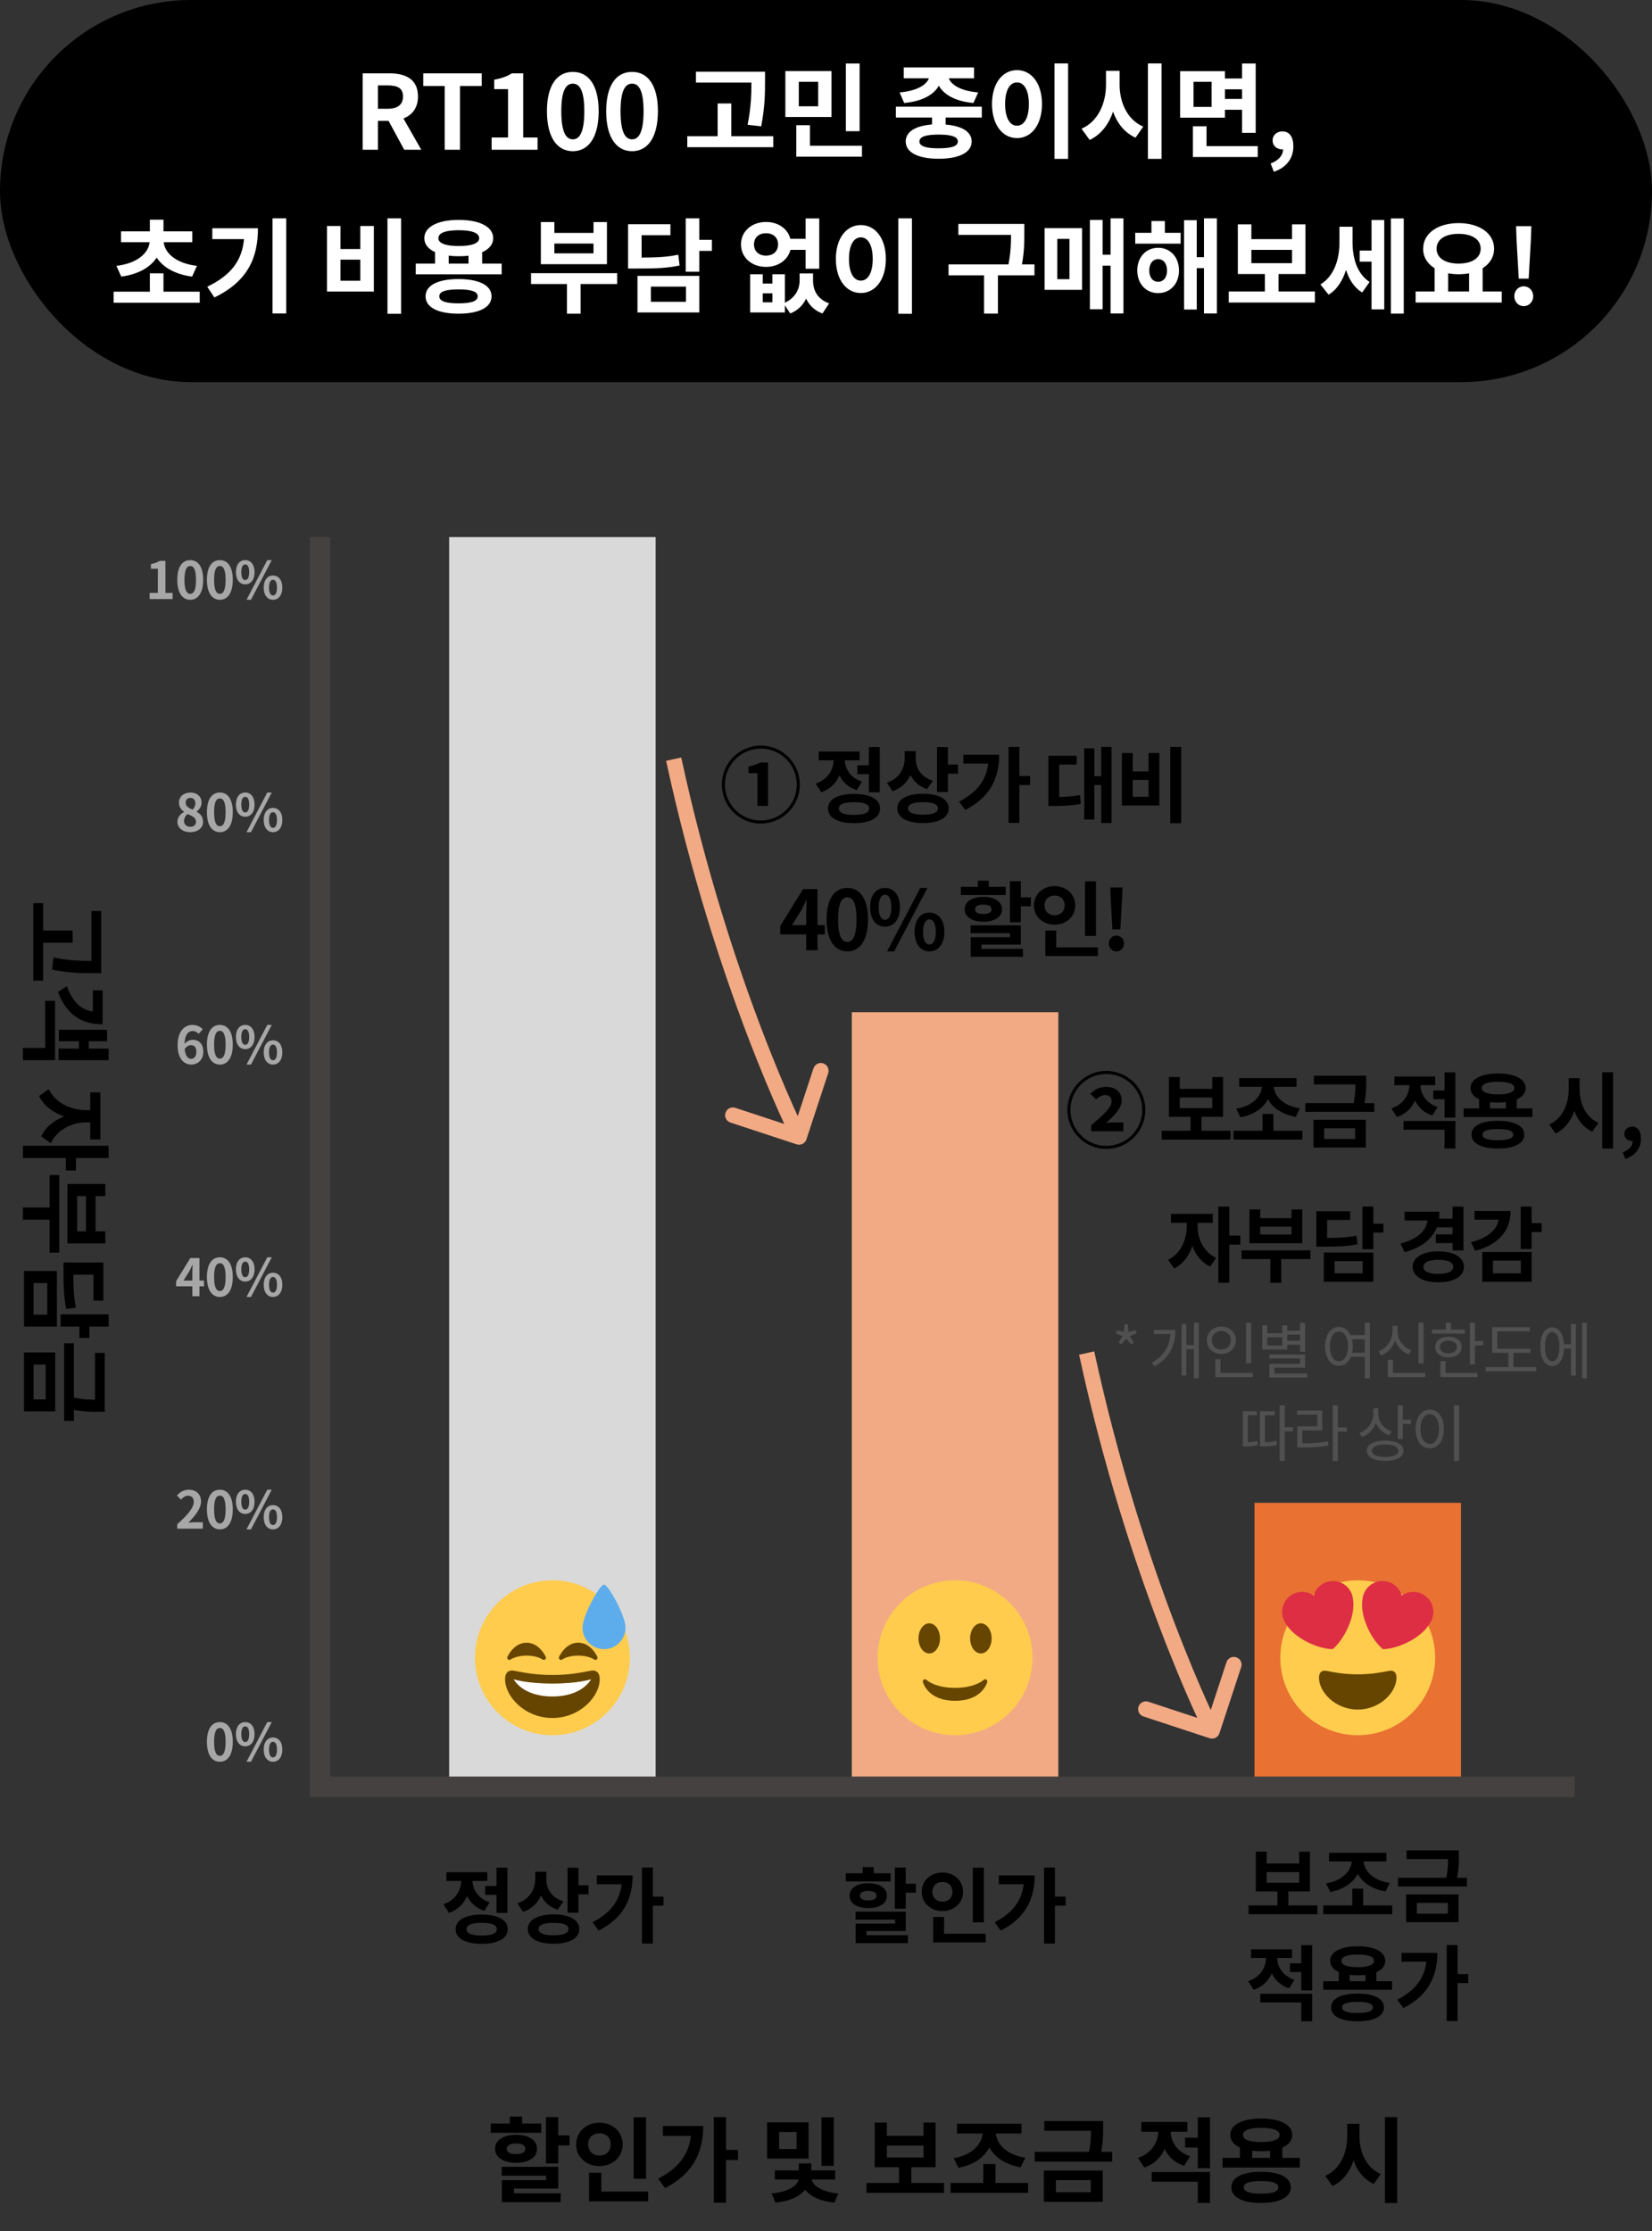 <svg width="320" height="432" viewBox="0 0 320 432" fill="none" xmlns="http://www.w3.org/2000/svg">
<rect x="0" y="0" width="320" height="432" fill="#333333" stroke="none"/>
<rect width="320" height="74" rx="37" fill="black"/>
<path d="M73.205 16.54V21.06H75.125C77.025 21.06 78.065 20.26 78.065 18.68C78.065 17.08 77.025 16.54 75.125 16.54H73.205ZM81.605 29H78.305L75.265 23.4H73.205V29H70.245V14.2H75.405C78.505 14.2 80.965 15.28 80.965 18.68C80.965 20.9 79.845 22.28 78.145 22.94L81.605 29ZM86.146 29V16.66H81.986V14.2H93.306V16.66H89.106V29H86.146ZM95.226 29V26.62H98.406V17.26H95.726V15.44C97.206 15.16 98.226 14.78 99.166 14.2H101.346V26.62H104.126V29H95.226ZM110.964 29.28C107.944 29.28 105.944 26.64 105.944 21.54C105.944 16.42 107.944 13.92 110.964 13.92C113.964 13.92 115.964 16.44 115.964 21.54C115.964 26.64 113.964 29.28 110.964 29.28ZM110.964 26.98C112.224 26.98 113.184 25.7 113.184 21.54C113.184 17.4 112.224 16.2 110.964 16.2C109.684 16.2 108.724 17.4 108.724 21.54C108.724 25.7 109.684 26.98 110.964 26.98ZM122.441 29.28C119.421 29.28 117.421 26.64 117.421 21.54C117.421 16.42 119.421 13.92 122.441 13.92C125.441 13.92 127.441 16.44 127.441 21.54C127.441 26.64 125.441 29.28 122.441 29.28ZM122.441 26.98C123.701 26.98 124.661 25.7 124.661 21.54C124.661 17.4 123.701 16.2 122.441 16.2C121.161 16.2 120.201 17.4 120.201 21.54C120.201 25.7 121.161 26.98 122.441 26.98ZM147.45 24.46L144.81 24.16C145.51 20.68 145.55 18.12 145.55 15.98H134.81V13.88H148.19V15.64C148.19 17.94 148.19 20.54 147.45 24.46ZM141.65 26.38H149.79V28.5H133.13V26.38H139.01V20.04H141.65V26.38ZM166.508 12.3V25.4H163.848V12.3H166.508ZM158.488 20.58V15.84H154.728V20.58H158.488ZM161.068 13.76V22.66H152.128V13.76H161.068ZM156.888 28.22H166.968V30.34H154.248V24.24H156.888V28.22ZM175.138 19.94L174.258 17.9C177.678 17.6 179.478 16.4 179.938 15.16H175.058V13.06H188.678V15.16H183.778C184.238 16.4 186.038 17.6 189.478 17.9L188.558 19.94C185.098 19.64 182.838 18.34 181.858 16.6C180.878 18.34 178.618 19.64 175.138 19.94ZM185.538 27.4C185.538 26.46 184.278 26.06 181.818 26.06C179.358 26.06 178.098 26.46 178.098 27.4C178.098 28.32 179.358 28.72 181.818 28.72C184.278 28.72 185.538 28.32 185.538 27.4ZM190.178 22.76H183.178V24.12C186.338 24.38 188.218 25.52 188.218 27.4C188.218 29.52 185.798 30.74 181.818 30.74C177.838 30.74 175.438 29.52 175.438 27.4C175.438 25.5 177.338 24.36 180.538 24.1V22.76H173.538V20.66H190.178V22.76ZM204.256 12.28H206.896V30.76H204.256V12.28ZM196.996 13.58C199.776 13.58 201.836 16.1 201.836 20.14C201.836 24.2 199.776 26.74 196.996 26.74C194.216 26.74 192.156 24.2 192.156 20.14C192.156 16.1 194.216 13.58 196.996 13.58ZM196.996 15.96C195.636 15.96 194.696 17.42 194.696 20.14C194.696 22.88 195.636 24.34 196.996 24.34C198.356 24.34 199.296 22.88 199.296 20.14C199.296 17.42 198.356 15.96 196.996 15.96ZM216.875 13.72V16.4C216.875 19.82 218.335 23.18 221.455 24.52L219.955 26.66C217.835 25.7 216.415 23.88 215.595 21.62C214.775 24.08 213.275 26.06 211.075 27.1L209.495 24.92C212.715 23.54 214.235 19.98 214.235 16.4V13.72H216.875ZM222.355 12.28H224.995V30.76H222.355V12.28ZM234.693 20.7V15.84H231.193V20.7H234.693ZM240.593 17.3H237.273V19.16H240.593V17.3ZM237.273 21.26V22.78H228.593V13.78H237.273V15.2H240.593V12.3H243.233V25.72H240.593V21.26H237.273ZM233.713 28.3H243.633V30.4H231.073V24.46H233.713V28.3ZM246.751 33.26L246.131 31.66C247.671 31.08 248.531 30.08 248.531 28.92C248.471 28.92 248.411 28.92 248.351 28.92C247.391 28.92 246.511 28.3 246.511 27.18C246.511 26.12 247.371 25.44 248.411 25.44C249.771 25.44 250.531 26.52 250.531 28.34C250.531 30.68 249.151 32.46 246.751 33.26ZM23.487 53.56L22.547 51.48C26.747 50.98 28.767 48.92 28.987 46.9H23.447V44.8H29.027V42.54H31.667V44.8H37.247V46.9H31.707C31.927 48.92 33.947 50.98 38.147 51.48L37.207 53.56C33.907 53.12 31.567 51.76 30.347 49.88C29.127 51.76 26.787 53.12 23.487 53.56ZM31.667 56.48H38.687V58.62H22.007V56.48H29.027V52.92H31.667V56.48ZM41.126 44.2H49.966C49.966 49.84 48.066 54.44 41.526 57.6L40.146 55.52C44.846 53.26 46.886 50.38 47.266 46.3H41.126V44.2ZM52.786 42.28H55.446V60.7H52.786V42.28ZM75.055 42.28H77.695V60.76H75.055V42.28ZM63.335 43.76H65.955V48.22H69.795V43.76H72.415V56.46H63.335V43.76ZM65.955 50.28V54.36H69.795V50.28H65.955ZM88.814 58.74C91.274 58.74 92.534 58.32 92.534 57.38C92.534 56.44 91.274 56.04 88.814 56.04C86.354 56.04 85.094 56.44 85.094 57.38C85.094 58.32 86.354 58.74 88.814 58.74ZM88.814 54.04C92.794 54.04 95.214 55.24 95.214 57.38C95.214 59.52 92.794 60.74 88.814 60.74C84.834 60.74 82.434 59.52 82.434 57.38C82.434 55.24 84.834 54.04 88.814 54.04ZM86.914 49.5V51.04H90.754V49.52C90.174 49.58 89.534 49.62 88.854 49.62C88.154 49.62 87.514 49.58 86.914 49.5ZM88.854 44.58C86.354 44.58 84.914 45.08 84.914 46.12C84.914 47.12 86.354 47.64 88.854 47.64C91.374 47.64 92.814 47.12 92.814 46.12C92.814 45.08 91.374 44.58 88.854 44.58ZM93.394 51.04H97.174V53.12H80.534V51.04H84.274V48.82C82.954 48.22 82.194 47.3 82.194 46.12C82.194 43.92 84.794 42.58 88.854 42.58C92.934 42.58 95.534 43.92 95.534 46.12C95.534 47.32 94.754 48.24 93.394 48.84V51.04ZM114.964 49.06V47.16H107.384V49.06H114.964ZM117.564 43V51.16H104.764V43H107.384V45.1H114.964V43H117.564ZM119.544 52.9V55H112.464V60.74H109.824V55H102.864V52.9H119.544ZM131.382 49.32L131.642 51.4C129.382 51.9 127.282 52 123.202 52H121.662V43.42H129.862V45.54H124.282V49.88C127.562 49.86 129.382 49.74 131.382 49.32ZM126.082 55.5V58.44H132.882V55.5H126.082ZM123.482 60.5V53.42H135.462V60.5H123.482ZM137.902 46.44V48.58H135.462V52.62H132.822V42.28H135.462V46.44H137.902ZM146.052 47.32C146.052 48.7 147.032 49.5 148.372 49.5C149.732 49.5 150.712 48.7 150.712 47.32C150.712 45.96 149.732 45.16 148.372 45.16C147.032 45.16 146.052 45.96 146.052 47.32ZM156.052 48.38H153.112C152.612 50.36 150.732 51.68 148.372 51.68C145.612 51.68 143.532 49.86 143.532 47.32C143.532 44.8 145.612 42.98 148.372 42.98C150.732 42.98 152.592 44.28 153.092 46.24H156.052V42.3H158.692V52.04H156.052V48.38ZM149.612 58.54V56.8H147.752V58.54H149.612ZM157.492 52.94V54.32C157.492 56.22 158.352 57.96 160.612 58.74L159.312 60.7C157.772 60.14 156.752 59.1 156.152 57.82C155.552 59.08 154.552 60.12 153.072 60.7L152.032 59.12V60.5H145.312V53.1H147.752V54.9H149.612V53.1H152.032V58.62C154.052 57.68 154.892 55.98 154.892 54.32V52.94H157.492ZM174.01 42.28H176.65V60.76H174.01V42.28ZM166.75 43.58C169.53 43.58 171.59 46.1 171.59 50.14C171.59 54.2 169.53 56.74 166.75 56.74C163.97 56.74 161.91 54.2 161.91 50.14C161.91 46.1 163.97 43.58 166.75 43.58ZM166.75 45.96C165.39 45.96 164.45 47.42 164.45 50.14C164.45 52.88 165.39 54.34 166.75 54.34C168.11 54.34 169.05 52.88 169.05 50.14C169.05 47.42 168.11 45.96 166.75 45.96ZM200.38 51.2V53.32H193.3V60.72H190.62V53.32H183.74V51.2H195.34C195.8 48.86 195.84 47.06 195.84 45.48H185.64V43.36H198.42V45.02C198.42 46.74 198.42 48.62 197.96 51.2H200.38ZM204.798 46.26V54.06H207.158V46.26H204.798ZM202.338 56.12V44.18H209.598V56.12H202.338ZM215.118 42.28H217.618V60.7H215.118V51.44H213.578V59.88H211.118V42.58H213.578V49.32H215.118V42.28ZM224.337 54.56C225.337 54.56 226.057 53.76 226.057 52.38C226.057 51 225.337 50.18 224.337 50.18C223.337 50.18 222.617 51 222.617 52.38C222.617 53.76 223.337 54.56 224.337 54.56ZM224.337 47.98C226.697 47.98 228.377 49.8 228.377 52.38C228.377 54.94 226.697 56.76 224.337 56.76C221.977 56.76 220.297 54.94 220.297 52.38C220.297 49.8 221.977 47.98 224.337 47.98ZM225.637 42.8V45.08H228.697V47.18H219.897V45.08H223.037V42.8H225.637ZM233.217 42.28H235.717V60.7H233.217V51.92H231.817V59.94H229.357V42.64H231.817V49.8H233.217V42.28ZM242.395 48.38V50.96H250.275V48.38H242.395ZM247.655 56.44H254.695V58.58H238.015V56.44H245.015V53.06H239.775V43.44H242.395V46.3H250.275V43.44H252.875V53.06H247.655V56.44ZM261.994 43.9V46.9C261.994 49.88 262.794 52.94 265.294 54.6L263.854 56.64C262.294 55.68 261.314 54.12 260.734 52.26C260.094 54.3 259.014 56.06 257.354 57.06L255.774 55.08C258.474 53.44 259.454 50.14 259.454 47V43.9H261.994ZM265.674 48.52V42.6H268.134V59.9H265.674V50.66H263.374V48.52H265.674ZM269.414 42.3H271.914V60.72H269.414V42.3ZM280.512 52.92V56.44H284.572V52.92C283.932 53.04 283.252 53.1 282.532 53.1C281.812 53.1 281.152 53.04 280.512 52.92ZM282.532 45.28C279.972 45.28 278.272 46.32 278.272 48.16C278.272 49.98 279.972 51.04 282.532 51.04C285.092 51.04 286.812 49.98 286.812 48.16C286.812 46.32 285.092 45.28 282.532 45.28ZM287.192 56.44H290.892V58.58H274.212V56.44H277.892V51.94C276.492 51.08 275.652 49.76 275.672 48.16C275.672 45.14 278.572 43.2 282.532 43.2C286.512 43.2 289.412 45.14 289.412 48.16C289.412 49.76 288.572 51.08 287.192 51.94V56.44ZM294.19 53.96L293.77 46.58L293.67 43.8H296.63L296.53 46.58L296.11 53.96H294.19ZM295.15 59.28C294.11 59.28 293.33 58.44 293.33 57.36C293.33 56.28 294.11 55.44 295.15 55.44C296.19 55.44 296.99 56.28 296.99 57.36C296.99 58.44 296.19 59.28 295.15 59.28Z" fill="white"/>
<rect x="87" y="104" width="40" height="242" fill="#D9D9D9"/>
<g clip-path="url(#clip0_2240_276)">
<path d="M122 321C122 329.284 115.284 336 107 336C98.717 336 92 329.284 92 321C92 312.717 98.717 306 107 306C115.284 306 122 312.717 122 321Z" fill="#FFCC4D"/>
<path d="M115.714 320.831C115.664 320.718 114.465 318.083 112 318.083C109.536 318.083 108.336 320.718 108.286 320.831C108.209 321.003 108.259 321.205 108.407 321.323C108.553 321.441 108.762 321.446 108.915 321.335C108.925 321.327 109.967 320.583 112 320.583C114.022 320.583 115.062 321.317 115.085 321.334C115.158 321.389 115.247 321.416 115.333 321.416C115.425 321.416 115.518 321.386 115.593 321.326C115.741 321.207 115.792 321.004 115.714 320.831ZM105.714 320.831C105.664 320.718 104.465 318.083 102 318.083C99.536 318.083 98.336 320.718 98.286 320.831C98.209 321.003 98.259 321.205 98.406 321.323C98.553 321.441 98.762 321.446 98.914 321.335C98.925 321.327 99.966 320.583 102 320.583C104.022 320.583 105.062 321.317 105.085 321.334C105.158 321.389 105.247 321.416 105.333 321.416C105.425 321.416 105.518 321.386 105.593 321.326C105.742 321.207 105.791 321.004 105.714 320.831ZM107 324.333C103.981 324.333 101.978 323.981 99.5 323.5C98.934 323.391 97.834 323.5 97.834 325.166C97.834 328.5 101.663 332.666 107 332.666C112.337 332.666 116.167 328.5 116.167 325.166C116.167 323.5 115.066 323.39 114.5 323.5C112.023 323.981 110.019 324.333 107 324.333Z" fill="#664500"/>
<path d="M99.5 325.167C99.5 325.167 102 326 107 326C112 326 114.5 325.167 114.5 325.167C114.5 325.167 112.833 328.5 107 328.5C101.167 328.5 99.5 325.167 99.5 325.167Z" fill="white"/>
<path d="M121.167 315.166C121.167 317.468 119.302 319.333 117 319.333C114.698 319.333 112.833 317.468 112.833 315.166C112.833 312.865 116.167 306.833 117 306.833C117.833 306.833 121.167 312.865 121.167 315.166Z" fill="#5DADEC"/>
</g>
<path d="M93.97 365.192H96.178V361.64H98.29V370.408H96.178V366.904H93.97V365.192ZM94.85 368.36L93.826 370.008C92.226 369.48 91.122 368.44 90.482 367.144C89.842 368.632 88.674 369.832 86.962 370.408L85.89 368.744C88.226 367.928 89.298 366.056 89.362 364.216H86.466V362.52H94.386V364.216H91.522C91.586 365.896 92.61 367.624 94.85 368.36ZM93.314 374.792C95.234 374.792 96.242 374.392 96.242 373.56C96.242 372.728 95.234 372.328 93.314 372.328C91.378 372.328 90.37 372.728 90.37 373.56C90.37 374.392 91.378 374.792 93.314 374.792ZM93.314 370.728C96.434 370.728 98.354 371.768 98.354 373.56C98.354 375.352 96.434 376.392 93.314 376.392C90.178 376.392 88.258 375.352 88.258 373.56C88.258 371.768 90.178 370.728 93.314 370.728ZM109.137 368.168L108.033 369.8C106.481 369.288 105.409 368.296 104.785 367.048C104.145 368.504 103.009 369.64 101.329 370.216L100.225 368.552C102.689 367.736 103.681 365.768 103.681 363.768V362.44H105.825V363.944C105.825 365.72 106.817 367.448 109.137 368.168ZM107.233 374.744C109.105 374.744 110.113 374.36 110.113 373.528C110.113 372.712 109.105 372.328 107.233 372.328C105.345 372.328 104.337 372.712 104.337 373.528C104.337 374.36 105.345 374.744 107.233 374.744ZM107.233 370.696C110.289 370.696 112.209 371.752 112.209 373.528C112.209 375.32 110.289 376.376 107.233 376.376C104.161 376.376 102.241 375.32 102.241 373.528C102.241 371.752 104.161 370.696 107.233 370.696ZM112.049 365.064H114.001V366.808H112.049V370.36H109.937V361.656H112.049V365.064ZM115.599 363.144H122.543C122.543 367.56 120.863 371.352 115.967 373.832L114.783 372.216C118.207 370.456 120.031 368.12 120.415 364.856H115.599V363.144ZM128.527 367.256V369H126.463V376.344H124.351V361.624H126.463V367.256H128.527Z" fill="black"/>
<path d="M10.086 187.775L10.356 185.399C13.488 186.029 15.792 186.065 17.718 186.065L17.718 176.399L19.608 176.399L19.608 188.441L18.024 188.441C15.954 188.441 13.614 188.441 10.086 187.775ZM8.358 182.555L8.358 189.881L6.45 189.881L6.45 174.887L8.358 174.887L8.358 180.179L14.064 180.179L14.064 182.555L8.358 182.555ZM19.878 191.77L19.878 198.34C15.684 198.34 12.894 196.396 11.22 192.076L12.948 190.978C14.082 194.074 15.756 195.55 17.988 195.874L17.988 191.77L19.878 191.77ZM8.754 193.804L10.662 193.804L10.662 205.288L4.434 205.288L4.434 202.912L8.754 202.912L8.754 193.804ZM21.03 203.038L21.03 205.288L11.346 205.288L11.346 203.038L15.288 203.038L15.288 201.616L11.4 201.616L11.4 199.402L20.742 199.402L20.742 201.616L17.196 201.616L17.196 203.038L21.03 203.038ZM17.484 217.338L16.566 217.338C14.046 217.338 11.112 218.652 9.852 221.37L7.98 220.056C8.826 218.22 10.482 216.924 12.444 216.186C10.284 215.448 8.466 214.116 7.566 212.226L9.456 210.894C10.716 213.612 13.83 214.962 16.566 214.962L17.484 214.962L17.484 211.524L19.446 211.524L19.446 220.632L17.484 220.632L17.484 217.338ZM14.712 226.644L12.75 226.644L12.75 224.232L4.452 224.232L4.452 221.856L21.03 221.856L21.03 224.232L14.712 224.232L14.712 226.644ZM14.946 238.433L16.656 238.433L16.656 231.611L14.946 231.611L14.946 238.433ZM20.4 240.773L13.056 240.773L13.056 229.253L20.4 229.253L20.4 231.611L18.51 231.611L18.51 238.433L20.4 238.433L20.4 240.773ZM11.49 242.555L9.6 242.555L9.6 236.183L4.434 236.183L4.434 233.807L9.6 233.807L9.6 227.543L11.49 227.543L11.49 242.555ZM14.712 253.21L12.84 253.444C12.39 251.41 12.3 249.52 12.3 245.848L12.3 244.462L20.022 244.462L20.022 251.842L18.114 251.842L18.114 246.82L14.208 246.82C14.226 249.772 14.334 251.41 14.712 253.21ZM9.15 248.44L6.504 248.44L6.504 254.56L9.15 254.56L9.15 248.44ZM4.65 246.1L11.022 246.1L11.022 256.882L4.65 256.882L4.65 246.1ZM17.304 259.078L15.378 259.078L15.378 256.882L11.742 256.882L11.742 254.506L21.048 254.506L21.048 256.882L17.304 256.882L17.304 259.078ZM8.844 264.224L6.504 264.224L6.504 270.974L8.844 270.974L8.844 264.224ZM4.65 261.884L10.698 261.884L10.698 273.296L4.65 273.296L4.65 261.884ZM14.316 272.99L14.316 275.132L12.426 275.132L12.426 260.12L14.316 260.12L14.316 270.632C15.972 270.974 17.25 271.028 18.402 271.028L18.402 261.974L20.292 261.974L20.292 273.368L18.96 273.368C17.628 273.368 16.224 273.368 14.316 272.99Z" fill="black"/>
<path d="M245.354 362.504V364.568H251.658V362.504H245.354ZM249.562 368.952H255.194V370.664H241.85V368.952H247.45V366.248H243.258V358.552H245.354V360.84H251.658V358.552H253.738V366.248H249.562V368.952ZM257.673 366.344L256.857 364.68C259.945 364.2 261.657 362.36 261.849 360.44H257.433V358.76H268.537V360.44H264.121C264.313 362.36 266.025 364.136 269.193 364.6L268.393 366.264C265.801 365.8 263.929 364.568 263.001 362.84C262.089 364.6 260.233 365.88 257.673 366.344ZM264.057 368.952H269.673V370.664H256.329V368.952H261.945V365.704H264.057V368.952ZM274.455 368.472V370.552H280.455V368.472H274.455ZM272.375 372.2V366.824H282.519V372.2H272.375ZM282.247 363.608H284.151V365.288H270.807V363.608H280.151C280.455 362.136 280.503 361 280.503 359.976H272.455V358.296H282.583V359.48C282.583 360.664 282.583 361.912 282.247 363.608ZM250.73 383.36L249.706 385.008C248.09 384.48 246.986 383.424 246.362 382.112C245.706 383.552 244.554 384.736 242.842 385.296L241.77 383.632C244.138 382.832 245.21 380.96 245.242 379.136H242.346V377.456H250.266V379.136H247.402C247.434 380.816 248.458 382.592 250.73 383.36ZM244.122 387.744V386.064H254.17V391.392H252.058V387.744H244.122ZM252.058 376.656H254.17V385.408H252.058V381.856H249.882V380.16H252.058V376.656ZM262.953 389.792C264.921 389.792 265.929 389.456 265.929 388.704C265.929 387.952 264.921 387.632 262.953 387.632C260.985 387.632 259.977 387.952 259.977 388.704C259.977 389.456 260.985 389.792 262.953 389.792ZM262.953 386.032C266.137 386.032 268.073 386.992 268.073 388.704C268.073 390.416 266.137 391.392 262.953 391.392C259.769 391.392 257.849 390.416 257.849 388.704C257.849 386.992 259.769 386.032 262.953 386.032ZM261.433 382.4V383.632H264.505V382.416C264.041 382.464 263.529 382.496 262.985 382.496C262.425 382.496 261.913 382.464 261.433 382.4ZM262.985 378.464C260.985 378.464 259.833 378.864 259.833 379.696C259.833 380.496 260.985 380.912 262.985 380.912C265.001 380.912 266.153 380.496 266.153 379.696C266.153 378.864 265.001 378.464 262.985 378.464ZM266.617 383.632H269.641V385.296H256.329V383.632H259.321V381.856C258.265 381.376 257.657 380.64 257.657 379.696C257.657 377.936 259.737 376.864 262.985 376.864C266.249 376.864 268.329 377.936 268.329 379.696C268.329 380.656 267.705 381.392 266.617 381.872V383.632ZM271.479 378.144H278.423C278.423 382.56 276.743 386.352 271.847 388.832L270.663 387.216C274.087 385.456 275.911 383.12 276.295 379.856H271.479V378.144ZM284.407 382.256V384H282.343V391.344H280.231V376.624H282.343V382.256H284.407Z" fill="black"/>
<rect x="243" y="291" width="40" height="55" fill="#E97132"/>
<g clip-path="url(#clip1_2240_276)">
<path d="M278 321C278 329.284 271.284 336 263 336C254.716 336 248 329.284 248 321C248 312.716 254.716 306 263 306C271.284 306 278 312.716 278 321Z" fill="#FFCC4D"/>
<path d="M263 324.207C260.528 324.207 258.887 323.919 256.859 323.525C256.395 323.436 255.494 323.525 255.494 324.89C255.494 327.619 258.63 331.03 263 331.03C267.37 331.03 270.506 327.619 270.506 324.89C270.506 323.525 269.604 323.435 269.141 323.525C267.112 323.919 265.472 324.207 263 324.207Z" fill="#664500"/>
<path d="M261.875 308.734C261.159 306.708 258.938 305.645 256.911 306.359C255.681 306.792 254.811 307.785 254.471 308.946C253.479 308.255 252.179 308.029 250.951 308.462C248.926 309.177 247.861 311.4 248.576 313.426C248.678 313.712 248.813 313.978 248.97 314.224C250.596 317.209 255.293 319.307 258.137 319.333C260.335 317.527 262.676 312.946 262.069 309.602C262.037 309.312 261.975 309.021 261.875 308.734ZM264.125 308.734C264.841 306.708 267.062 305.645 269.088 306.359C270.318 306.792 271.189 307.785 271.529 308.946C272.521 308.255 273.821 308.029 275.05 308.462C277.075 309.177 278.139 311.4 277.425 313.426C277.322 313.712 277.188 313.978 277.031 314.224C275.405 317.209 270.707 319.307 267.862 319.333C265.665 317.527 263.325 312.946 263.931 309.602C263.962 309.312 264.025 309.021 264.125 308.734Z" fill="#DD2E44"/>
</g>
<rect x="165" y="196" width="40" height="150" fill="#F2AA84"/>
<g clip-path="url(#clip2_2240_276)">
<path d="M170 321C170 324.978 171.58 328.794 174.393 331.607C177.206 334.42 181.022 336 185 336C188.978 336 192.794 334.42 195.607 331.607C198.42 328.794 200 324.978 200 321C200 317.022 198.42 313.206 195.607 310.393C192.794 307.58 188.978 306 185 306C181.022 306 177.206 307.58 174.393 310.393C171.58 313.206 170 317.022 170 321Z" fill="#FFCC4D"/>
<path d="M178.763 325.684C178.8 325.834 179.736 329.334 185 329.334C190.265 329.334 191.2 325.834 191.238 325.684C191.283 325.504 191.202 325.316 191.04 325.223C190.878 325.13 190.674 325.158 190.54 325.287C190.524 325.303 188.912 326.834 185 326.834C181.088 326.834 179.475 325.303 179.46 325.288C179.38 325.209 179.273 325.167 179.167 325.167C179.097 325.167 179.026 325.184 178.962 325.22C178.798 325.314 178.717 325.503 178.763 325.684Z" fill="#664500"/>
<path d="M177.917 317.251C177.917 318.024 178.136 318.766 178.527 319.313C178.918 319.86 179.448 320.167 180 320.167C180.553 320.167 181.083 319.86 181.473 319.313C181.864 318.766 182.084 318.024 182.084 317.251C182.084 316.477 181.864 315.735 181.473 315.188C181.083 314.641 180.553 314.334 180 314.334C179.448 314.334 178.918 314.641 178.527 315.188C178.136 315.735 177.917 316.477 177.917 317.251Z" fill="#664500"/>
<path d="M187.917 317.251C187.917 318.024 188.136 318.766 188.527 319.313C188.917 319.86 189.447 320.167 190 320.167C190.552 320.167 191.082 319.86 191.473 319.313C191.864 318.766 192.083 318.024 192.083 317.251C192.083 316.868 192.029 316.488 191.925 316.134C191.82 315.781 191.666 315.459 191.473 315.188C191.28 314.917 191.05 314.703 190.797 314.556C190.544 314.409 190.273 314.334 190 314.334C189.726 314.334 189.455 314.409 189.203 314.556C188.95 314.703 188.72 314.917 188.527 315.188C188.333 315.459 188.18 315.781 188.075 316.134C187.97 316.488 187.917 316.868 187.917 317.251Z" fill="#664500"/>
</g>
<path d="M172.522 362.728V364.312H163.834V362.728H167.114V361.528H169.242V362.728H172.522ZM166.586 367.08C166.586 367.688 167.21 367.992 168.186 367.992C169.162 367.992 169.786 367.688 169.786 367.08C169.786 366.456 169.162 366.152 168.186 366.152C167.21 366.152 166.586 366.456 166.586 367.08ZM171.802 367.08C171.802 368.552 170.378 369.48 168.186 369.48C166.01 369.48 164.57 368.552 164.57 367.08C164.57 365.592 166.01 364.664 168.186 364.664C170.378 364.664 171.802 365.592 171.802 367.08ZM167.834 373.912V374.728H175.866V376.264H165.738V372.472H173.37V371.704H165.722V370.168H175.45V373.912H167.834ZM175.45 364.76H177.402V366.488H175.45V369.592H173.338V361.624H175.45V364.76ZM190.569 361.656V372.232H188.441V361.656H190.569ZM180.601 366.328C180.601 367.512 181.465 368.232 182.553 368.232C183.657 368.232 184.489 367.512 184.489 366.328C184.489 365.112 183.657 364.408 182.553 364.408C181.465 364.408 180.601 365.112 180.601 366.328ZM186.553 366.328C186.553 368.472 184.809 370.056 182.553 370.056C180.297 370.056 178.537 368.472 178.537 366.328C178.537 364.152 180.297 362.584 182.553 362.584C184.809 362.584 186.553 364.152 186.553 366.328ZM182.873 374.44H190.937V376.12H180.761V371.192H182.873V374.44ZM193.479 363.144H200.423C200.423 367.56 198.743 371.352 193.847 373.832L192.663 372.216C196.087 370.456 197.911 368.12 198.295 364.856H193.479V363.144ZM206.407 367.256V369H204.343V376.344H202.231V361.624H204.343V367.256H206.407Z" fill="black"/>
<path d="M154.313 221.583C155.099 221.842 155.947 221.414 156.206 220.627L160.425 207.803C160.684 207.016 160.256 206.168 159.469 205.909C158.682 205.651 157.834 206.079 157.575 206.866L153.825 218.265L142.426 214.515C141.639 214.256 140.791 214.684 140.532 215.471C140.274 216.258 140.702 217.106 141.489 217.364L154.313 221.583ZM154.781 220.158C156.12 219.482 156.12 219.482 156.12 219.482C156.12 219.482 156.12 219.482 156.12 219.482C156.12 219.481 156.119 219.48 156.118 219.479C156.117 219.476 156.115 219.471 156.111 219.464C156.105 219.451 156.095 219.431 156.081 219.404C156.054 219.35 156.013 219.267 155.959 219.157C155.851 218.937 155.69 218.607 155.481 218.169C155.064 217.293 154.454 215.989 153.692 214.286C152.168 210.879 150.035 205.875 147.604 199.501C142.741 186.753 136.693 168.537 131.958 146.682L130.492 147L129.026 147.317C133.799 169.348 139.896 187.711 144.801 200.57C147.253 207.001 149.409 212.058 150.954 215.511C151.726 217.238 152.346 218.564 152.774 219.46C152.988 219.909 153.154 220.25 153.267 220.48C153.323 220.595 153.366 220.683 153.396 220.742C153.411 220.771 153.422 220.794 153.43 220.809C153.434 220.817 153.437 220.823 153.439 220.827C153.44 220.829 153.441 220.831 153.441 220.832C153.441 220.833 153.442 220.833 153.442 220.834C153.442 220.834 153.442 220.834 154.781 220.158Z" fill="#F2AA84"/>
<path d="M234.313 336.583C235.099 336.842 235.947 336.414 236.206 335.627L240.425 322.803C240.684 322.016 240.256 321.168 239.469 320.909C238.682 320.651 237.834 321.079 237.575 321.866L233.825 333.265L222.426 329.515C221.639 329.256 220.791 329.684 220.532 330.471C220.274 331.258 220.702 332.106 221.489 332.364L234.313 336.583ZM234.781 335.158C236.12 334.482 236.12 334.482 236.12 334.482C236.12 334.482 236.12 334.482 236.12 334.482C236.12 334.481 236.119 334.48 236.118 334.479C236.117 334.476 236.115 334.471 236.111 334.464C236.105 334.451 236.095 334.431 236.081 334.404C236.054 334.35 236.013 334.267 235.959 334.157C235.851 333.937 235.69 333.607 235.481 333.169C235.064 332.293 234.454 330.989 233.692 329.286C232.168 325.879 230.035 320.875 227.604 314.501C222.741 301.753 216.693 283.537 211.958 261.682L210.492 262L209.026 262.317C213.799 284.348 219.896 302.711 224.801 315.57C227.253 322.001 229.409 327.058 230.954 330.511C231.726 332.238 232.346 333.564 232.774 334.46C232.988 334.909 233.154 335.25 233.267 335.48C233.323 335.595 233.366 335.683 233.396 335.742C233.411 335.771 233.422 335.794 233.43 335.809C233.434 335.817 233.437 335.823 233.439 335.827C233.44 335.829 233.441 335.831 233.441 335.832C233.441 335.833 233.442 335.833 233.442 335.834C233.442 335.834 233.442 335.834 234.781 335.158Z" fill="#F2AA84"/>
<path d="M62 104V346H305" stroke="#444140" stroke-width="4"/>
<path d="M147.378 159.472C143.218 159.472 139.826 156.08 139.826 151.92C139.826 147.76 143.218 144.368 147.378 144.368C151.538 144.368 154.93 147.76 154.93 151.92C154.93 156.112 151.506 159.472 147.378 159.472ZM147.378 158.88C151.218 158.88 154.338 155.76 154.338 151.92C154.338 148.08 151.218 144.96 147.378 144.96C143.506 144.96 140.418 148.112 140.418 151.92C140.418 155.76 143.538 158.88 147.378 158.88ZM146.722 156.048V149.712H144.978V148.432C145.938 148.24 146.61 148.016 147.234 147.648H148.77V156.048H146.722ZM166.091 148.192H168.299V144.64H170.411V153.408H168.299V149.904H166.091V148.192ZM166.971 151.36L165.947 153.008C164.347 152.48 163.243 151.44 162.603 150.144C161.963 151.632 160.795 152.832 159.083 153.408L158.011 151.744C160.347 150.928 161.419 149.056 161.483 147.216H158.587V145.52H166.507V147.216H163.643C163.707 148.896 164.731 150.624 166.971 151.36ZM165.435 157.792C167.355 157.792 168.363 157.392 168.363 156.56C168.363 155.728 167.355 155.328 165.435 155.328C163.499 155.328 162.491 155.728 162.491 156.56C162.491 157.392 163.499 157.792 165.435 157.792ZM165.435 153.728C168.555 153.728 170.475 154.768 170.475 156.56C170.475 158.352 168.555 159.392 165.435 159.392C162.299 159.392 160.379 158.352 160.379 156.56C160.379 154.768 162.299 153.728 165.435 153.728ZM180.698 151.168L179.594 152.8C178.042 152.288 176.97 151.296 176.346 150.048C175.706 151.504 174.57 152.64 172.89 153.216L171.786 151.552C174.25 150.736 175.242 148.768 175.242 146.768V145.44H177.386V146.944C177.386 148.72 178.378 150.448 180.698 151.168ZM178.794 157.744C180.666 157.744 181.674 157.36 181.674 156.528C181.674 155.712 180.666 155.328 178.794 155.328C176.906 155.328 175.898 155.712 175.898 156.528C175.898 157.36 176.906 157.744 178.794 157.744ZM178.794 153.696C181.85 153.696 183.77 154.752 183.77 156.528C183.77 158.32 181.85 159.376 178.794 159.376C175.722 159.376 173.802 158.32 173.802 156.528C173.802 154.752 175.722 153.696 178.794 153.696ZM183.61 148.064H185.562V149.808H183.61V153.36H181.498V144.656H183.61V148.064ZM186.601 146.144H193.545C193.545 150.56 191.865 154.352 186.969 156.832L185.785 155.216C189.209 153.456 191.033 151.12 191.417 147.856H186.601V146.144ZM199.529 150.256V152H197.465V159.344H195.353V144.624H197.465V150.256H199.529ZM205.168 148.048V154.32C206.544 154.288 207.792 154.208 209.2 153.952L209.36 155.664C207.568 156 206 156.064 204.112 156.064H203.088V146.336H208.544V148.048H205.168ZM213.312 144.624H215.312V159.376H213.312V152H211.984V158.688H210.016V144.912H211.984V150.304H213.312V144.624ZM226.687 144.624H228.799V159.408H226.687V144.624ZM217.311 145.808H219.407V149.376H222.479V145.808H224.575V155.968H217.311V145.808ZM219.407 151.024V154.288H222.479V151.024H219.407ZM153.415 179.136H156.167V176.72C156.167 176.032 156.231 174.96 156.263 174.272H156.199C155.911 174.896 155.591 175.552 155.255 176.192L153.415 179.136ZM159.767 179.136V180.928H158.359V184H156.167V180.928H151.127V179.328L155.543 172.16H158.359V179.136H159.767ZM164.133 184.224C161.717 184.224 160.117 182.112 160.117 178.032C160.117 173.936 161.717 171.936 164.133 171.936C166.533 171.936 168.133 173.952 168.133 178.032C168.133 182.112 166.533 184.224 164.133 184.224ZM164.133 182.384C165.141 182.384 165.909 181.36 165.909 178.032C165.909 174.72 165.141 173.76 164.133 173.76C163.109 173.76 162.341 174.72 162.341 178.032C162.341 181.36 163.109 182.384 164.133 182.384ZM171.426 179.44C169.73 179.44 168.546 178.048 168.546 175.664C168.546 173.296 169.73 171.936 171.426 171.936C173.122 171.936 174.322 173.296 174.322 175.664C174.322 178.048 173.122 179.44 171.426 179.44ZM171.426 178.112C172.114 178.112 172.658 177.408 172.658 175.664C172.658 173.92 172.114 173.264 171.426 173.264C170.738 173.264 170.21 173.92 170.21 175.664C170.21 177.408 170.738 178.112 171.426 178.112ZM171.826 184.224L178.258 171.936H179.65L173.202 184.224H171.826ZM180.034 184.224C178.354 184.224 177.154 182.816 177.154 180.448C177.154 178.064 178.354 176.704 180.034 176.704C181.714 176.704 182.93 178.064 182.93 180.448C182.93 182.816 181.714 184.224 180.034 184.224ZM180.034 182.88C180.722 182.88 181.266 182.192 181.266 180.448C181.266 178.704 180.722 178.032 180.034 178.032C179.346 178.032 178.802 178.704 178.802 180.448C178.802 182.192 179.346 182.88 180.034 182.88ZM194.81 171.728V173.312H186.122V171.728H189.402V170.528H191.53V171.728H194.81ZM188.874 176.08C188.874 176.688 189.498 176.992 190.474 176.992C191.45 176.992 192.074 176.688 192.074 176.08C192.074 175.456 191.45 175.152 190.474 175.152C189.498 175.152 188.874 175.456 188.874 176.08ZM194.09 176.08C194.09 177.552 192.666 178.48 190.474 178.48C188.298 178.48 186.858 177.552 186.858 176.08C186.858 174.592 188.298 173.664 190.474 173.664C192.666 173.664 194.09 174.592 194.09 176.08ZM190.122 182.912V183.728H198.154V185.264H188.026V181.472H195.658V180.704H188.01V179.168H197.738V182.912H190.122ZM197.738 173.76H199.69V175.488H197.738V178.592H195.626V170.624H197.738V173.76ZM212.297 170.656V181.232H210.169V170.656H212.297ZM202.329 175.328C202.329 176.512 203.193 177.232 204.281 177.232C205.385 177.232 206.217 176.512 206.217 175.328C206.217 174.112 205.385 173.408 204.281 173.408C203.193 173.408 202.329 174.112 202.329 175.328ZM208.281 175.328C208.281 177.472 206.537 179.056 204.281 179.056C202.025 179.056 200.265 177.472 200.265 175.328C200.265 173.152 202.025 171.584 204.281 171.584C206.537 171.584 208.281 173.152 208.281 175.328ZM204.601 183.44H212.665V185.12H202.489V180.192H204.601V183.44ZM215.48 179.968L215.144 174.064L215.064 171.84H217.432L217.352 174.064L217.016 179.968H215.48ZM216.248 184.224C215.416 184.224 214.792 183.552 214.792 182.688C214.792 181.824 215.416 181.152 216.248 181.152C217.08 181.152 217.72 181.824 217.72 182.688C217.72 183.552 217.08 184.224 216.248 184.224Z" fill="black"/>
<path d="M217.207 260.348L216.679 259.964L217.435 258.716L216.127 258.176L216.343 257.564L217.711 257.9L217.831 256.448H218.479L218.599 257.888L219.967 257.564L220.171 258.176L218.863 258.716L219.631 259.964L219.103 260.348L218.155 259.208L217.207 260.348ZM223.489 257.516H227.689C227.689 260.288 226.717 262.856 223.657 264.584L223.081 263.876C225.553 262.496 226.573 260.552 226.717 258.32H223.489V257.516ZM231.265 256.124H232.213V266.888H231.265V261.26H229.801V266.348H228.877V256.412H229.801V260.456H231.265V256.124ZM242.352 256.136V263.996H241.368V256.136H242.352ZM234.732 259.52C234.732 260.588 235.524 261.332 236.568 261.332C237.636 261.332 238.428 260.588 238.428 259.52C238.428 258.476 237.636 257.732 236.568 257.732C235.524 257.732 234.732 258.476 234.732 259.52ZM239.388 259.52C239.388 261.08 238.176 262.184 236.568 262.184C234.972 262.184 233.772 261.08 233.772 259.52C233.772 257.972 234.972 256.88 236.568 256.88C238.176 256.88 239.388 257.972 239.388 259.52ZM236.412 265.844H242.676V266.648H235.428V263.192H236.412V265.844ZM251.831 258.428H249.347V259.616H251.831V258.428ZM248.375 260.528V258.932H245.471V260.528H248.375ZM249.347 260.384V261.32H244.499V256.628H245.471V258.164H248.375V256.64H249.347V257.66H251.831V256.136H252.815V261.752H251.831V260.384H249.347ZM246.875 265.964H253.223V266.744H245.903V264.08H251.843V263.048H245.879V262.268H252.815V264.824H246.875V265.964ZM261.917 261.932H264.365V259.34H261.881C261.977 259.76 262.037 260.216 262.037 260.708C262.037 261.152 261.989 261.56 261.917 261.932ZM259.361 263.588C260.381 263.588 261.113 262.46 261.113 260.708C261.113 258.968 260.381 257.84 259.361 257.84C258.329 257.84 257.609 258.968 257.609 260.708C257.609 262.46 258.329 263.588 259.361 263.588ZM264.365 256.124H265.349V266.912H264.365V262.736H261.677C261.233 263.828 260.393 264.464 259.361 264.464C257.789 264.464 256.673 263 256.673 260.708C256.673 258.416 257.789 256.952 259.361 256.952C260.357 256.952 261.149 257.528 261.605 258.536H264.365V256.124ZM275.752 256.124V264.02H274.768V256.124H275.752ZM273.4 261.488L272.884 262.268C271.66 261.8 270.712 260.828 270.232 259.604C269.776 260.912 268.804 261.956 267.544 262.484L267.028 261.68C268.648 261.056 269.728 259.496 269.728 257.816V256.724H270.712V257.816C270.712 259.436 271.804 260.9 273.4 261.488ZM269.812 265.844H276.076V266.648H268.828V263.288H269.812V265.844ZM283.743 257.444V258.236H277.395V257.444H280.071V256.136H281.055V257.444H283.743ZM278.931 260.828C278.931 261.584 279.579 262.064 280.563 262.064C281.535 262.064 282.207 261.584 282.207 260.828C282.207 260.084 281.535 259.604 280.563 259.604C279.579 259.604 278.931 260.084 278.931 260.828ZM283.143 260.828C283.143 262.04 282.087 262.832 280.563 262.832C279.039 262.832 277.995 262.04 277.995 260.828C277.995 259.628 279.039 258.836 280.563 258.836C282.087 258.836 283.143 259.628 283.143 260.828ZM279.999 263.564V265.844H286.191V266.648H279.015V263.564H279.999ZM285.711 259.676H287.307V260.504H285.711V264.2H284.727V256.136H285.711V259.676ZM293.162 264.716H297.566V265.532H287.786V264.716H292.166V261.956H289.034V256.988H296.33V257.792H290.018V261.164H296.438V261.956H293.162V264.716ZM300.674 263.612C301.514 263.612 302.066 262.52 302.066 260.756C302.066 259.028 301.514 257.936 300.674 257.936C299.81 257.936 299.27 259.028 299.27 260.756C299.27 262.52 299.81 263.612 300.674 263.612ZM304.31 260.312V256.364H305.246V266.36H304.31V261.116H302.954C302.87 263.228 301.994 264.524 300.674 264.524C299.27 264.524 298.37 263.084 298.37 260.756C298.37 258.464 299.27 257.024 300.674 257.024C301.97 257.024 302.834 258.284 302.954 260.312H304.31ZM306.446 256.124H307.382V266.888H306.446V256.124ZM241.712 274.056V279.24C242.24 279.228 242.864 279.168 243.56 279.024L243.668 279.84C242.66 280.056 241.868 280.068 241.22 280.068H240.74V273.252H243.452V274.056H241.712ZM245.024 274.056V279.252C245.852 279.24 246.512 279.18 247.232 279L247.34 279.816C246.428 280.044 245.684 280.068 244.58 280.068H244.052V273.252H246.908V274.056H245.024ZM250.424 276.348V277.176H248.864V282.888H247.88V272.112H248.864V276.348H250.424ZM252.259 276.984V279.48C254.215 279.48 255.607 279.408 257.215 279.096L257.323 279.912C255.643 280.212 254.203 280.296 252.151 280.296H251.299V276.18H255.163V273.924H251.263V273.12H256.135V276.984H252.259ZM260.911 276.396V277.224H259.147V282.9H258.163V272.112H259.147V276.396H260.911ZM269.594 277.188L269.078 277.956C267.914 277.524 266.99 276.636 266.51 275.532C266.066 276.792 265.106 277.776 263.846 278.256L263.33 277.476C264.962 276.888 266.006 275.424 266.006 273.78V272.676H266.99V273.864C266.99 275.316 268.046 276.66 269.594 277.188ZM268.31 282.108C269.894 282.108 270.866 281.664 270.866 280.92C270.866 280.164 269.894 279.72 268.31 279.72C266.714 279.72 265.742 280.164 265.742 280.92C265.742 281.664 266.714 282.108 268.31 282.108ZM268.31 278.952C270.494 278.952 271.85 279.66 271.85 280.92C271.85 282.168 270.494 282.876 268.31 282.876C266.114 282.876 264.758 282.168 264.758 280.92C264.758 279.66 266.114 278.952 268.31 278.952ZM271.73 274.908H273.326V275.724H271.73V278.652H270.746V272.136H271.73V274.908ZM281.641 272.124H282.625V282.912H281.641V272.124ZM276.949 272.952C278.545 272.952 279.685 274.416 279.685 276.708C279.685 279 278.545 280.464 276.949 280.464C275.353 280.464 274.213 279 274.213 276.708C274.213 274.416 275.353 272.952 276.949 272.952ZM276.949 273.84C275.893 273.84 275.149 274.968 275.149 276.708C275.149 278.46 275.893 279.588 276.949 279.588C277.993 279.588 278.737 278.46 278.737 276.708C278.737 274.968 277.993 273.84 276.949 273.84Z" fill="#505050"/>
<path d="M214.305 222.472C210.145 222.472 206.753 219.08 206.753 214.92C206.753 210.76 210.145 207.368 214.305 207.368C218.465 207.368 221.857 210.76 221.857 214.92C221.857 219.112 218.433 222.472 214.305 222.472ZM214.305 221.88C218.145 221.88 221.265 218.76 221.265 214.92C221.265 211.08 218.145 207.96 214.305 207.96C210.433 207.96 207.345 211.112 207.345 214.92C207.345 218.76 210.465 221.88 214.305 221.88ZM211.377 219.048V217.864C213.729 215.896 215.313 214.472 215.313 213.288C215.313 212.472 214.881 212.04 214.049 212.04C213.345 212.04 212.785 212.472 212.321 212.888L211.201 211.8C212.097 210.888 213.105 210.456 214.289 210.456C216.097 210.456 217.281 211.512 217.281 213.096C217.281 214.552 215.809 216.072 214.289 217.416C214.753 217.368 215.409 217.336 215.889 217.336H217.601V219.048H211.377ZM228.522 212.504V214.568H234.826V212.504H228.522ZM232.73 218.952H238.362V220.664H225.018V218.952H230.618V216.248H226.426V208.552H228.522V210.84H234.826V208.552H236.906V216.248H232.73V218.952ZM240.28 216.344L239.464 214.68C242.552 214.2 244.264 212.36 244.456 210.44H240.04V208.76H251.144V210.44H246.728C246.92 212.36 248.632 214.136 251.8 214.6L251 216.264C248.408 215.8 246.536 214.568 245.608 212.84C244.696 214.6 242.84 215.88 240.28 216.344ZM246.664 218.952H252.28V220.664H238.936V218.952H244.552V215.704H246.664V218.952ZM256.503 218.472V220.552H262.503V218.472H256.503ZM254.423 222.2V216.824H264.567V222.2H254.423ZM264.295 213.608H266.199V215.288H252.855V213.608H262.199C262.503 212.136 262.551 211 262.551 209.976H254.503V208.296H264.631V209.48C264.631 210.664 264.631 211.912 264.295 213.608ZM278.479 214.36L277.455 216.008C275.839 215.48 274.735 214.424 274.111 213.112C273.455 214.552 272.303 215.736 270.591 216.296L269.519 214.632C271.887 213.832 272.959 211.96 272.991 210.136H270.095V208.456H278.015V210.136H275.151C275.183 211.816 276.207 213.592 278.479 214.36ZM271.871 218.744V217.064H281.919V222.392H279.807V218.744H271.871ZM279.807 207.656H281.919V216.408H279.807V212.856H277.631V211.16H279.807V207.656ZM290.142 220.792C292.11 220.792 293.118 220.456 293.118 219.704C293.118 218.952 292.11 218.632 290.142 218.632C288.174 218.632 287.166 218.952 287.166 219.704C287.166 220.456 288.174 220.792 290.142 220.792ZM290.142 217.032C293.326 217.032 295.262 217.992 295.262 219.704C295.262 221.416 293.326 222.392 290.142 222.392C286.958 222.392 285.038 221.416 285.038 219.704C285.038 217.992 286.958 217.032 290.142 217.032ZM288.622 213.4V214.632H291.694V213.416C291.23 213.464 290.718 213.496 290.174 213.496C289.614 213.496 289.102 213.464 288.622 213.4ZM290.174 209.464C288.174 209.464 287.022 209.864 287.022 210.696C287.022 211.496 288.174 211.912 290.174 211.912C292.19 211.912 293.342 211.496 293.342 210.696C293.342 209.864 292.19 209.464 290.174 209.464ZM293.806 214.632H296.83V216.296H283.518V214.632H286.51V212.856C285.454 212.376 284.846 211.64 284.846 210.696C284.846 208.936 286.926 207.864 290.174 207.864C293.438 207.864 295.518 208.936 295.518 210.696C295.518 211.656 294.894 212.392 293.806 212.872V214.632ZM305.973 208.776V210.92C305.973 213.656 307.141 216.344 309.637 217.416L308.437 219.128C306.741 218.36 305.605 216.904 304.949 215.096C304.293 217.064 303.093 218.648 301.333 219.48L300.069 217.736C302.645 216.632 303.861 213.784 303.861 210.92V208.776H305.973ZM310.357 207.624H312.469V222.408H310.357V207.624ZM314.836 224.408L314.34 223.128C315.572 222.664 316.26 221.864 316.26 220.936C316.212 220.936 316.164 220.936 316.116 220.936C315.348 220.936 314.644 220.44 314.644 219.544C314.644 218.696 315.332 218.152 316.164 218.152C317.252 218.152 317.86 219.016 317.86 220.472C317.86 222.344 316.756 223.768 314.836 224.408ZM231.987 236.792V237.608C231.987 239.848 233.155 242.456 235.571 243.576L234.403 245.24C232.771 244.488 231.619 243.016 230.963 241.272C230.307 243.192 229.123 244.808 227.443 245.608L226.259 243.928C228.675 242.808 229.875 240.04 229.875 237.608V236.792H226.819V235.048H234.915V236.792H231.987ZM240.259 239.256V241H238.115V248.376H236.003V233.64H238.115V239.256H240.259ZM250.177 239.048V237.528H244.113V239.048H250.177ZM252.257 234.2V240.728H242.017V234.2H244.113V235.88H250.177V234.2H252.257ZM253.841 242.12V243.8H248.177V248.392H246.065V243.8H240.497V242.12H253.841ZM262.752 239.256L262.96 240.92C261.152 241.32 259.472 241.4 256.208 241.4H254.976V234.536H261.536V236.232H257.072V239.704C259.696 239.688 261.152 239.592 262.752 239.256ZM258.512 244.2V246.552H263.952V244.2H258.512ZM256.432 248.2V242.536H266.016V248.2H256.432ZM267.968 236.952V238.664H266.016V241.896H263.904V233.624H266.016V236.952H267.968ZM281.368 237.656H278.312C277.4 239.976 275.336 241.56 272.088 242.472L271.272 240.808C274.632 239.912 276.248 238.328 276.52 236.328H272.072V234.632H278.824C278.824 235.096 278.792 235.544 278.728 235.976H281.368V233.64H283.48V242.12H281.368V240.712H278.12V239.016H281.368V237.656ZM278.616 246.664C280.424 246.664 281.496 246.2 281.496 245.304C281.496 244.408 280.424 243.944 278.616 243.944C276.792 243.944 275.72 244.408 275.72 245.304C275.72 246.2 276.792 246.664 278.616 246.664ZM278.616 242.312C281.608 242.312 283.576 243.464 283.576 245.304C283.576 247.144 281.608 248.296 278.616 248.296C275.608 248.296 273.64 247.144 273.64 245.304C273.64 243.464 275.608 242.312 278.616 242.312ZM285.623 234.488H292.599C292.599 238.408 290.119 241.064 285.751 242.2L284.919 240.536C288.199 239.72 289.991 238.104 290.295 236.168H285.623V234.488ZM289.191 244.104V246.552H294.599V244.104H289.191ZM287.127 248.2V242.44H296.679V248.2H287.127ZM298.631 236.84V238.568H296.679V241.848H294.567V233.64H296.679V236.84H298.631Z" fill="black"/>
<path d="M28.985 116V114.81H30.575V110.13H29.235V109.22C29.975 109.08 30.485 108.89 30.955 108.6H32.045V114.81H33.435V116H28.985ZM36.853 116.14C35.343 116.14 34.343 114.82 34.343 112.27C34.343 109.71 35.343 108.46 36.853 108.46C38.353 108.46 39.353 109.72 39.353 112.27C39.353 114.82 38.353 116.14 36.853 116.14ZM36.853 114.99C37.483 114.99 37.964 114.35 37.964 112.27C37.964 110.2 37.483 109.6 36.853 109.6C36.214 109.6 35.733 110.2 35.733 112.27C35.733 114.35 36.214 114.99 36.853 114.99ZM42.592 116.14C41.082 116.14 40.082 114.82 40.082 112.27C40.082 109.71 41.082 108.46 42.592 108.46C44.092 108.46 45.092 109.72 45.092 112.27C45.092 114.82 44.092 116.14 42.592 116.14ZM42.592 114.99C43.222 114.99 43.702 114.35 43.702 112.27C43.702 110.2 43.222 109.6 42.592 109.6C41.952 109.6 41.472 110.2 41.472 112.27C41.472 114.35 41.952 114.99 42.592 114.99ZM47.501 113.15C46.441 113.15 45.701 112.28 45.701 110.79C45.701 109.31 46.441 108.46 47.501 108.46C48.561 108.46 49.311 109.31 49.311 110.79C49.311 112.28 48.561 113.15 47.501 113.15ZM47.501 112.32C47.931 112.32 48.271 111.88 48.271 110.79C48.271 109.7 47.931 109.29 47.501 109.29C47.071 109.29 46.741 109.7 46.741 110.79C46.741 111.88 47.071 112.32 47.501 112.32ZM47.751 116.14L51.771 108.46H52.641L48.611 116.14H47.751ZM52.881 116.14C51.831 116.14 51.081 115.26 51.081 113.78C51.081 112.29 51.831 111.44 52.881 111.44C53.931 111.44 54.691 112.29 54.691 113.78C54.691 115.26 53.931 116.14 52.881 116.14ZM52.881 115.3C53.311 115.3 53.651 114.87 53.651 113.78C53.651 112.69 53.311 112.27 52.881 112.27C52.451 112.27 52.111 112.69 52.111 113.78C52.111 114.87 52.451 115.3 52.881 115.3Z" fill="#A7A7A7"/>
<path d="M42.592 341.14C41.082 341.14 40.082 339.82 40.082 337.27C40.082 334.71 41.082 333.46 42.592 333.46C44.092 333.46 45.092 334.72 45.092 337.27C45.092 339.82 44.092 341.14 42.592 341.14ZM42.592 339.99C43.222 339.99 43.702 339.35 43.702 337.27C43.702 335.2 43.222 334.6 42.592 334.6C41.952 334.6 41.472 335.2 41.472 337.27C41.472 339.35 41.952 339.99 42.592 339.99ZM47.501 338.15C46.441 338.15 45.701 337.28 45.701 335.79C45.701 334.31 46.441 333.46 47.501 333.46C48.561 333.46 49.311 334.31 49.311 335.79C49.311 337.28 48.561 338.15 47.501 338.15ZM47.501 337.32C47.931 337.32 48.271 336.88 48.271 335.79C48.271 334.7 47.931 334.29 47.501 334.29C47.071 334.29 46.741 334.7 46.741 335.79C46.741 336.88 47.071 337.32 47.501 337.32ZM47.751 341.14L51.771 333.46H52.641L48.611 341.14H47.751ZM52.881 341.14C51.831 341.14 51.081 340.26 51.081 338.78C51.081 337.29 51.831 336.44 52.881 336.44C53.931 336.44 54.691 337.29 54.691 338.78C54.691 340.26 53.931 341.14 52.881 341.14ZM52.881 340.3C53.311 340.3 53.651 339.87 53.651 338.78C53.651 337.69 53.311 337.27 52.881 337.27C52.451 337.27 52.111 337.69 52.111 338.78C52.111 339.87 52.451 340.3 52.881 340.3Z" fill="#A7A7A7"/>
<path d="M34.334 296V295.15C36.343 293.35 37.533 291.96 37.533 290.82C37.533 290.07 37.123 289.62 36.423 289.62C35.883 289.62 35.434 289.97 35.063 290.38L34.264 289.58C34.944 288.86 35.603 288.46 36.614 288.46C38.014 288.46 38.944 289.36 38.944 290.74C38.944 292.08 37.834 293.52 36.483 294.84C36.853 294.8 37.343 294.76 37.684 294.76H39.294V296H34.334ZM42.592 296.14C41.082 296.14 40.082 294.82 40.082 292.27C40.082 289.71 41.082 288.46 42.592 288.46C44.092 288.46 45.092 289.72 45.092 292.27C45.092 294.82 44.092 296.14 42.592 296.14ZM42.592 294.99C43.222 294.99 43.702 294.35 43.702 292.27C43.702 290.2 43.222 289.6 42.592 289.6C41.952 289.6 41.472 290.2 41.472 292.27C41.472 294.35 41.952 294.99 42.592 294.99ZM47.501 293.15C46.441 293.15 45.701 292.28 45.701 290.79C45.701 289.31 46.441 288.46 47.501 288.46C48.561 288.46 49.311 289.31 49.311 290.79C49.311 292.28 48.561 293.15 47.501 293.15ZM47.501 292.32C47.931 292.32 48.271 291.88 48.271 290.79C48.271 289.7 47.931 289.29 47.501 289.29C47.071 289.29 46.741 289.7 46.741 290.79C46.741 291.88 47.071 292.32 47.501 292.32ZM47.751 296.14L51.771 288.46H52.641L48.611 296.14H47.751ZM52.881 296.14C51.831 296.14 51.081 295.26 51.081 293.78C51.081 292.29 51.831 291.44 52.881 291.44C53.931 291.44 54.691 292.29 54.691 293.78C54.691 295.26 53.931 296.14 52.881 296.14ZM52.881 295.3C53.311 295.3 53.651 294.87 53.651 293.78C53.651 292.69 53.311 292.27 52.881 292.27C52.451 292.27 52.111 292.69 52.111 293.78C52.111 294.87 52.451 295.3 52.881 295.3Z" fill="#A7A7A7"/>
<path d="M35.544 247.96H37.264V246.45C37.264 246.02 37.303 245.35 37.324 244.92H37.283C37.103 245.31 36.904 245.72 36.694 246.12L35.544 247.96ZM39.514 247.96V249.08H38.633V251H37.264V249.08H34.114V248.08L36.873 243.6H38.633V247.96H39.514ZM42.592 251.14C41.082 251.14 40.082 249.82 40.082 247.27C40.082 244.71 41.082 243.46 42.592 243.46C44.092 243.46 45.092 244.72 45.092 247.27C45.092 249.82 44.092 251.14 42.592 251.14ZM42.592 249.99C43.222 249.99 43.702 249.35 43.702 247.27C43.702 245.2 43.222 244.6 42.592 244.6C41.952 244.6 41.472 245.2 41.472 247.27C41.472 249.35 41.952 249.99 42.592 249.99ZM47.501 248.15C46.441 248.15 45.701 247.28 45.701 245.79C45.701 244.31 46.441 243.46 47.501 243.46C48.561 243.46 49.311 244.31 49.311 245.79C49.311 247.28 48.561 248.15 47.501 248.15ZM47.501 247.32C47.931 247.32 48.271 246.88 48.271 245.79C48.271 244.7 47.931 244.29 47.501 244.29C47.071 244.29 46.741 244.7 46.741 245.79C46.741 246.88 47.071 247.32 47.501 247.32ZM47.751 251.14L51.771 243.46H52.641L48.611 251.14H47.751ZM52.881 251.14C51.831 251.14 51.081 250.26 51.081 248.78C51.081 247.29 51.831 246.44 52.881 246.44C53.931 246.44 54.691 247.29 54.691 248.78C54.691 250.26 53.931 251.14 52.881 251.14ZM52.881 250.3C53.311 250.3 53.651 249.87 53.651 248.78C53.651 247.69 53.311 247.27 52.881 247.27C52.451 247.27 52.111 247.69 52.111 248.78C52.111 249.87 52.451 250.3 52.881 250.3Z" fill="#A7A7A7"/>
<path d="M37.033 205.03C37.584 205.03 38.033 204.57 38.033 203.67C38.033 202.79 37.623 202.38 36.983 202.38C36.584 202.38 36.144 202.59 35.773 203.16C35.913 204.51 36.413 205.03 37.033 205.03ZM39.273 199.3L38.493 200.18C38.233 199.88 37.783 199.64 37.353 199.64C36.504 199.64 35.803 200.28 35.743 202.13C36.144 201.64 36.783 201.34 37.264 201.34C38.504 201.34 39.383 202.08 39.383 203.67C39.383 205.19 38.324 206.14 37.063 206.14C35.654 206.14 34.404 205.01 34.404 202.4C34.404 199.64 35.773 198.46 37.264 198.46C38.163 198.46 38.824 198.84 39.273 199.3ZM42.592 206.14C41.082 206.14 40.082 204.82 40.082 202.27C40.082 199.71 41.082 198.46 42.592 198.46C44.092 198.46 45.092 199.72 45.092 202.27C45.092 204.82 44.092 206.14 42.592 206.14ZM42.592 204.99C43.222 204.99 43.702 204.35 43.702 202.27C43.702 200.2 43.222 199.6 42.592 199.6C41.952 199.6 41.472 200.2 41.472 202.27C41.472 204.35 41.952 204.99 42.592 204.99ZM47.501 203.15C46.441 203.15 45.701 202.28 45.701 200.79C45.701 199.31 46.441 198.46 47.501 198.46C48.561 198.46 49.311 199.31 49.311 200.79C49.311 202.28 48.561 203.15 47.501 203.15ZM47.501 202.32C47.931 202.32 48.271 201.88 48.271 200.79C48.271 199.7 47.931 199.29 47.501 199.29C47.071 199.29 46.741 199.7 46.741 200.79C46.741 201.88 47.071 202.32 47.501 202.32ZM47.751 206.14L51.771 198.46H52.641L48.611 206.14H47.751ZM52.881 206.14C51.831 206.14 51.081 205.26 51.081 203.78C51.081 202.29 51.831 201.44 52.881 201.44C53.931 201.44 54.691 202.29 54.691 203.78C54.691 205.26 53.931 206.14 52.881 206.14ZM52.881 205.3C53.311 205.3 53.651 204.87 53.651 203.78C53.651 202.69 53.311 202.27 52.881 202.27C52.451 202.27 52.111 202.69 52.111 203.78C52.111 204.87 52.451 205.3 52.881 205.3Z" fill="#A7A7A7"/>
<path d="M36.843 161.14C35.434 161.14 34.373 160.32 34.373 159.16C34.373 158.21 34.953 157.6 35.644 157.23V157.18C35.074 156.77 34.663 156.21 34.663 155.42C34.663 154.23 35.603 153.47 36.894 153.47C38.203 153.47 39.044 154.26 39.044 155.44C39.044 156.17 38.584 156.78 38.093 157.13V157.18C38.773 157.55 39.334 158.15 39.334 159.16C39.334 160.28 38.343 161.14 36.843 161.14ZM37.313 156.77C37.673 156.39 37.843 155.97 37.843 155.53C37.843 154.93 37.483 154.5 36.864 154.5C36.364 154.5 35.964 154.83 35.964 155.42C35.964 156.12 36.533 156.46 37.313 156.77ZM36.883 160.1C37.504 160.1 37.964 159.75 37.964 159.11C37.964 158.34 37.283 158.02 36.324 157.63C35.923 157.95 35.644 158.45 35.644 159C35.644 159.67 36.194 160.1 36.883 160.1ZM42.592 161.14C41.082 161.14 40.082 159.82 40.082 157.27C40.082 154.71 41.082 153.46 42.592 153.46C44.092 153.46 45.092 154.72 45.092 157.27C45.092 159.82 44.092 161.14 42.592 161.14ZM42.592 159.99C43.222 159.99 43.702 159.35 43.702 157.27C43.702 155.2 43.222 154.6 42.592 154.6C41.952 154.6 41.472 155.2 41.472 157.27C41.472 159.35 41.952 159.99 42.592 159.99ZM47.501 158.15C46.441 158.15 45.701 157.28 45.701 155.79C45.701 154.31 46.441 153.46 47.501 153.46C48.561 153.46 49.311 154.31 49.311 155.79C49.311 157.28 48.561 158.15 47.501 158.15ZM47.501 157.32C47.931 157.32 48.271 156.88 48.271 155.79C48.271 154.7 47.931 154.29 47.501 154.29C47.071 154.29 46.741 154.7 46.741 155.79C46.741 156.88 47.071 157.32 47.501 157.32ZM47.751 161.14L51.771 153.46H52.641L48.611 161.14H47.751ZM52.881 161.14C51.831 161.14 51.081 160.26 51.081 158.78C51.081 157.29 51.831 156.44 52.881 156.44C53.931 156.44 54.691 157.29 54.691 158.78C54.691 160.26 53.931 161.14 52.881 161.14ZM52.881 160.3C53.311 160.3 53.651 159.87 53.651 158.78C53.651 157.69 53.311 157.27 52.881 157.27C52.451 157.27 52.111 157.69 52.111 158.78C52.111 159.87 52.451 160.3 52.881 160.3Z" fill="#A7A7A7"/>
<path d="M104.836 411.194V412.976H95.062V411.194H98.752V409.844H101.146V411.194H104.836ZM98.158 416.09C98.158 416.774 98.86 417.116 99.958 417.116C101.056 417.116 101.758 416.774 101.758 416.09C101.758 415.388 101.056 415.046 99.958 415.046C98.86 415.046 98.158 415.388 98.158 416.09ZM104.026 416.09C104.026 417.746 102.424 418.79 99.958 418.79C97.51 418.79 95.89 417.746 95.89 416.09C95.89 414.416 97.51 413.372 99.958 413.372C102.424 413.372 104.026 414.416 104.026 416.09ZM99.562 423.776V424.694H108.598V426.422H97.204V422.156H105.79V421.292H97.186V419.564H108.13V423.776H99.562ZM108.13 413.48H110.326V415.424H108.13V418.916H105.754V409.952H108.13V413.48ZM125.138 409.988V421.886H122.744V409.988H125.138ZM113.924 415.244C113.924 416.576 114.896 417.386 116.12 417.386C117.362 417.386 118.298 416.576 118.298 415.244C118.298 413.876 117.362 413.084 116.12 413.084C114.896 413.084 113.924 413.876 113.924 415.244ZM120.62 415.244C120.62 417.656 118.658 419.438 116.12 419.438C113.582 419.438 111.602 417.656 111.602 415.244C111.602 412.796 113.582 411.032 116.12 411.032C118.658 411.032 120.62 412.796 120.62 415.244ZM116.48 424.37H125.552V426.26H114.104V420.716H116.48V424.37ZM128.413 411.662H136.225C136.225 416.63 134.335 420.896 128.827 423.686L127.495 421.868C131.347 419.888 133.399 417.26 133.831 413.588H128.413V411.662ZM142.957 416.288V418.25H140.635V426.512H138.259V409.952H140.635V416.288H142.957ZM161.506 409.988V419.384H159.13V409.988H161.506ZM154.306 416.126V412.832H150.922V416.126H154.306ZM156.628 410.96V417.98H148.582V410.96H156.628ZM161.776 422.03H157.204C157.456 423.128 159.112 424.46 162.388 424.73L161.632 426.494C158.878 426.26 156.952 425.27 155.944 424.01C154.936 425.288 152.992 426.26 150.202 426.494L149.464 424.73C152.776 424.442 154.45 423.182 154.684 422.03H150.094V420.266H154.738V418.916H157.15V420.266H161.776V422.03ZM171.792 415.442V417.764H178.884V415.442H171.792ZM176.526 422.696H182.862V424.622H167.85V422.696H174.15V419.654H169.434V410.996H171.792V413.57H178.884V410.996H181.224V419.654H176.526V422.696ZM185.651 419.762L184.733 417.89C188.207 417.35 190.133 415.28 190.349 413.12H185.381V411.23H197.873V413.12H192.905C193.121 415.28 195.047 417.278 198.611 417.8L197.711 419.672C194.795 419.15 192.689 417.764 191.645 415.82C190.619 417.8 188.531 419.24 185.651 419.762ZM192.833 422.696H199.151V424.622H184.139V422.696H190.457V419.042H192.833V422.696ZM204.532 422.156V424.496H211.282V422.156H204.532ZM202.192 426.35V420.302H213.604V426.35H202.192ZM213.298 416.684H215.44V418.574H200.428V416.684H210.94C211.282 415.028 211.336 413.75 211.336 412.598H202.282V410.708H213.676V412.04C213.676 413.372 213.676 414.776 213.298 416.684ZM230.514 417.53L229.362 419.384C227.544 418.79 226.302 417.602 225.6 416.126C224.862 417.746 223.566 419.078 221.64 419.708L220.434 417.836C223.098 416.936 224.304 414.83 224.34 412.778H221.082V410.888H229.992V412.778H226.77C226.806 414.668 227.958 416.666 230.514 417.53ZM223.08 422.462V420.572H234.384V426.566H232.008V422.462H223.08ZM232.008 409.988H234.384V419.834H232.008V415.838H229.56V413.93H232.008V409.988ZM244.265 424.766C246.479 424.766 247.613 424.388 247.613 423.542C247.613 422.696 246.479 422.336 244.265 422.336C242.051 422.336 240.917 422.696 240.917 423.542C240.917 424.388 242.051 424.766 244.265 424.766ZM244.265 420.536C247.847 420.536 250.025 421.616 250.025 423.542C250.025 425.468 247.847 426.566 244.265 426.566C240.683 426.566 238.523 425.468 238.523 423.542C238.523 421.616 240.683 420.536 244.265 420.536ZM242.555 416.45V417.836H246.011V416.468C245.489 416.522 244.913 416.558 244.301 416.558C243.671 416.558 243.095 416.522 242.555 416.45ZM244.301 412.022C242.051 412.022 240.755 412.472 240.755 413.408C240.755 414.308 242.051 414.776 244.301 414.776C246.569 414.776 247.865 414.308 247.865 413.408C247.865 412.472 246.569 412.022 244.301 412.022ZM248.387 417.836H251.789V419.708H236.813V417.836H240.179V415.838C238.991 415.298 238.307 414.47 238.307 413.408C238.307 411.428 240.647 410.222 244.301 410.222C247.973 410.222 250.313 411.428 250.313 413.408C250.313 414.488 249.611 415.316 248.387 415.856V417.836ZM263.336 411.248V413.66C263.336 416.738 264.65 419.762 267.458 420.968L266.108 422.894C264.2 422.03 262.922 420.392 262.184 418.358C261.446 420.572 260.096 422.354 258.116 423.29L256.694 421.328C259.592 420.086 260.96 416.882 260.96 413.66V411.248H263.336ZM268.268 409.952H270.644V426.584H268.268V409.952Z" fill="black"/>
<defs>
<clipPath id="clip0_2240_276">
<rect width="30" height="30" fill="white" transform="translate(92 306)"/>
</clipPath>
<clipPath id="clip1_2240_276">
<rect width="30" height="30" fill="white" transform="translate(248 306)"/>
</clipPath>
<clipPath id="clip2_2240_276">
<rect width="30" height="30" fill="white" transform="translate(170 306)"/>
</clipPath>
</defs>
</svg>
